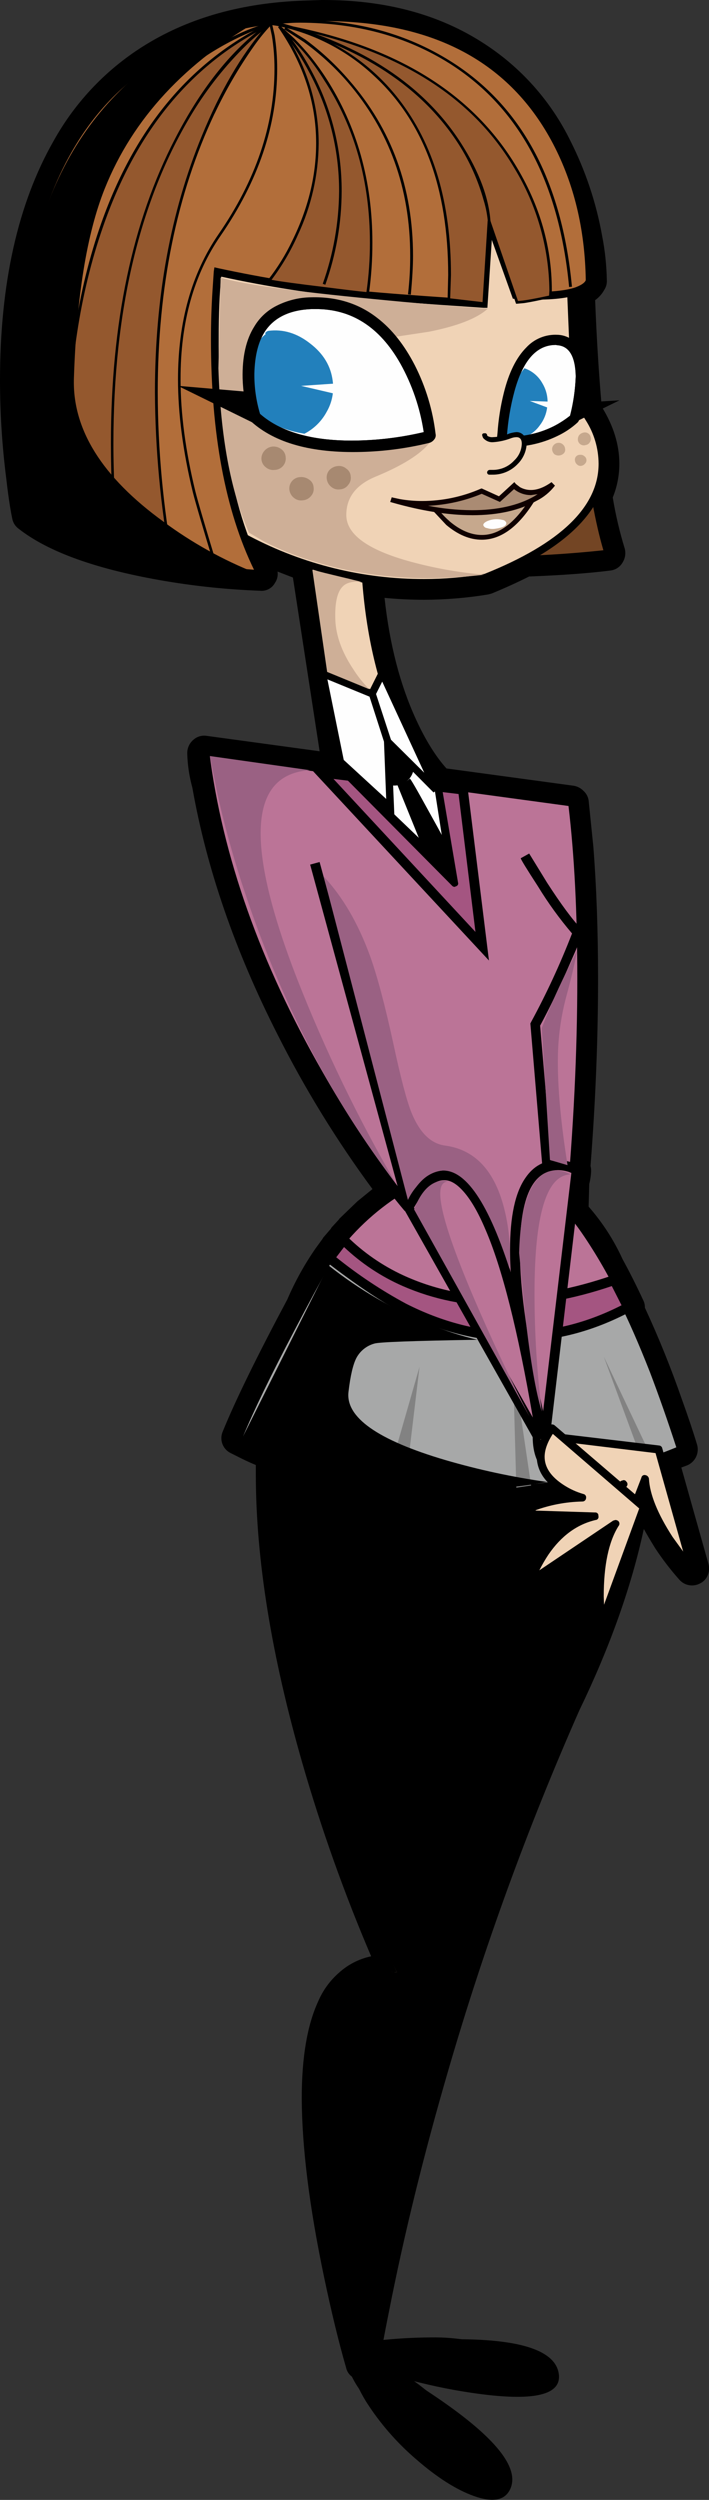 <?xml version="1.0" encoding="iso-8859-1"?>
<!-- Generator: Adobe Illustrator 20.1.0, SVG Export Plug-In . SVG Version: 6.00 Build 0)  -->
<svg version="1.0" id="Layer_1" xmlns="http://www.w3.org/2000/svg" xmlns:xlink="http://www.w3.org/1999/xlink" x="0px" y="0px"
	 viewBox="0 0 276.39 973.74" enable-background="new 0 0 276.39 973.74" xml:space="preserve">
<rect x="0" y="0" width="276.39" height="973.74" fill="#333333" stroke="none"/>
<title>femalecharacters_0003</title>
<path fill="#FEFEFE" d="M229.95,109c-0.167-17.813-4.943-35.423-14.33-52.83c-18.787-34.913-51.253-51.347-97.4-49.3
	c-60.767,2.667-96.823,35.767-108.17,99.3c-3.513,19.86-4.37,41.557-2.57,65.09c0.649,9.877,1.918,19.703,3.8,29.42
	c10.613,8.58,28.853,14.953,54.72,19.12c11.749,2.008,23.619,3.237,35.53,3.68c-2.39-4.541-4.439-9.255-6.13-14.1
	c7.923,4.237,16.205,7.764,24.75,10.54l12.13,78.7l2,2.08l-54.52-7.48c-0.16,3.107,0.453,7.193,1.84,12.26
	c5.72,33.02,17.72,66.773,36,101.26c10.721,20.271,23.097,39.624,37,57.86l-6.86,5l-0.61,0.37l-2.94,2.57l-0.37,0.25l-9.56,9.68
	l-2.94,3.68l-0.49,0.49l-2.33,3.43h-0.12c-4.039,6.005-7.523,12.364-10.41,19c-11.76,22-20.093,38.957-25,50.87l3.43,1.84
	c3.107,1.553,6.44,3.023,10,4.41c-1.387,38.247,6.25,83.4,22.91,135.46c8.333,26,16.787,48.187,25.36,66.56
	c-24.747-2.86-34.413,21.657-29,73.55c2.833,26.605,8.041,52.903,15.56,78.58c3.02-20.107,8.573-45.89,16.66-77.35
	c15.572-61.431,36.223-121.461,61.74-179.47c11.76-24.107,20.05-47.357,24.87-69.75l6.89-17.77c0.493,6.62,3.68,14.423,9.56,23.41
	c2.666,4.062,5.609,7.935,8.81,11.59l-12.25-43.4c0.493-0.167,3.107-1.147,7.84-2.94c-5.678-18.837-12.762-37.222-21.19-55
	l0.61-0.37c-2.453-5.333-5.12-10.523-8-15.57c-4.493-9.233-9.19-16.303-14.09-21.21l0.37-12c0.82-3.333,0.943-5.13,0.37-5.39
	c2.94-38,3.717-73.1,2.33-105.3l-2.94-37l-52.19-7.11l-0.12-0.25c-3.92-3.68-8.043-9.77-12.37-18.27
	c-8.573-16.92-13.76-37.393-15.56-61.42c-0.733-0.167-2.57-0.657-5.51-1.47c17.197,3.509,34.9,3.76,52.19,0.74
	c5.24-2.023,10.352-4.361,15.31-7c13.233-0.407,24.097-1.183,32.59-2.33c-2.174-7.459-3.894-15.043-5.15-22.71
	c2.834-5.827,3.569-12.454,2.08-18.76c-1.084-4.811-3.124-9.354-6-13.36c-1.387-15.607-2.327-31.503-2.82-47.69
	C228.467,111.937,230.03,110.54,229.95,109z"/>
<path d="M125.45,0L118,0.25C94.547,1.143,74.283,6.78,57.21,17.16C42.065,26.351,29.57,39.322,20.95,54.8
	C6.983,79.233,0,110.37,0,148.21c0.008,12.789,0.826,25.565,2.45,38.25c0.733,6.453,1.51,11.643,2.33,15.57
	c0.281,1.511,1.111,2.865,2.33,3.8c11.68,9.233,30.953,16.097,57.82,20.59c12.035,2.007,24.187,3.236,36.38,3.68
	c2.401,0.276,4.728-0.935,5.88-3.06c0.883-1.289,1.241-2.866,1-4.41l6,2.33l10.41,67.67l-44-6c-1.85-0.303-3.739,0.236-5.15,1.47
	c-1.467,1.218-2.355,2.996-2.45,4.9v0.74c0.144,4.437,0.816,8.841,2,13.12c5.553,31.467,16.62,63.503,33.2,96.11
	c10.62,21.067,22.997,41.202,37,60.19l-5.88,4.78l-7,6.74l-0.24,0.37l-2.82,3.06l-0.37,0.61l-2.83,3.28l-0.37,0.61L123,486.3
	c-4.317,6.238-8.002,12.891-11,19.86c-11.86,22.227-20.24,39.35-25.14,51.37c-1.383,3.09-0.154,6.723,2.82,8.34l2.7,1.35
	c2.367,1.227,4.817,2.37,7.35,3.43v4.17c0.08,32.853,6.123,70.16,18.13,111.92c7.385,25.614,16.342,50.748,26.82,75.26
	c-4.657,0.979-8.971,3.177-12.5,6.37c-3.547,3.091-6.345,6.948-8.18,11.28c-4.247,9.233-6.37,21.777-6.37,37.63
	c0.08,19.207,2.98,42.417,8.7,69.63c2.86,13.647,5.72,25.413,8.58,35.3c0.302,1.437,1.134,2.708,2.33,3.56
	c1.18,0.801,2.574,1.229,4,1.23h0.37c1.553-0.047,3.035-0.659,4.17-1.72c1.135-1.009,1.849-2.409,2-3.92
	c0.733-4.907,2-11.813,3.8-20.72c5.88-30,13.597-61.383,23.15-94.15c13.905-47.827,30.973-94.677,51.09-140.24
	c11.927-24.667,20.297-48.163,25.11-70.49l0.12-0.12c0.82,1.553,2.29,4.047,4.41,7.48c2.848,4.305,5.999,8.402,9.43,12.26
	c0.994,1.105,2.334,1.839,3.8,2.08c1.473,0.244,2.984-0.017,4.29-0.74c1.332-0.675,2.376-1.807,2.94-3.19
	c0.569-1.402,0.657-2.953,0.25-4.41l-10.57-37.5l2.33-0.86c3.133-1.345,4.765-4.82,3.8-8.09c-1.473-4.907-3.433-10.75-5.88-17.53
	c-4.219-12.168-9.045-24.116-14.46-35.8c0.039-0.977-0.171-1.947-0.61-2.82c-2.613-5.64-5.31-10.993-8.09-16.06
	c-3.386-7.43-7.844-14.323-13.23-20.46l0.24-8.83c0.422-1.636,0.67-3.312,0.74-5c0.015-0.675-0.066-1.348-0.24-2
	c1.96-25.173,2.94-49.487,2.94-72.94c0-18.633-0.613-35.797-1.84-51.49c-1.227-11.933-1.84-17.933-1.84-18
	c-0.224-1.42-0.931-2.719-2-3.68c-1.019-1.057-2.351-1.759-3.8-2l-49.62-6.74c-4.247-4.74-8.207-11.113-11.88-19.12
	c-6.207-13.487-10.29-29.26-12.25-47.32c5.147,0.493,10.293,0.74,15.44,0.74c8.376-0.022,16.736-0.718,25-2.08l1.35-0.37
	c4.98-2.04,9.84-4.247,14.58-6.62c12.82-0.493,23.397-1.27,31.73-2.33c1.947-0.232,3.673-1.365,4.66-3.06
	c1.051-1.637,1.363-3.641,0.86-5.52c-1.996-6.508-3.553-13.143-4.66-19.86c1.698-4.166,2.571-8.622,2.57-13.12
	c0-7.44-2.287-14.837-6.86-22.19c-1.147-12.913-2.003-26.767-2.57-41.56c1.471-1.047,2.685-2.415,3.55-4
	c0.741-1.123,1.093-2.458,1-3.8V109c-0.114-5.763-0.73-11.504-1.84-17.16c-2.302-12.869-6.469-25.334-12.37-37
	c-7.518-15.336-19.041-28.355-33.35-37.68C171.46,5.64,150.277-0.08,125.45,0 M64.07,28.44c14.78-8.907,32.91-13.907,54.39-15
	l7-0.12c22.62,0.08,41.403,5.023,56.35,14.83c11.76,7.767,21.357,18.677,28.79,32.73c5.337,10.491,9.046,21.733,11,33.34
	c0.573,3.107,1.063,6.743,1.47,10.91l0.12,1.59l-0.25,0.12c-1.288,0.473-2.401,1.328-3.19,2.45c-0.793,1.148-1.18,2.527-1.1,3.92
	c0.493,16.26,1.433,32.277,2.82,48.05c0.101,1.137,0.479,2.232,1.1,3.19c3.76,5.333,5.64,10.727,5.64,16.18
	c-0.003,3.275-0.759,6.505-2.21,9.44c-0.552,1.228-0.722,2.594-0.49,3.92c0.82,5.393,1.883,10.663,3.19,15.81h-1
	c-8,0.733-15.8,1.223-23.4,1.47c-1.025,0.012-2.032,0.266-2.94,0.74c-4.553,2.403-9.226,4.573-14,6.5
	c-7.287,1.221-14.662,1.836-22.05,1.84c-9.089-0.028-18.154-0.932-27.07-2.7c-1.645-0.34-3.357-0.032-4.78,0.86
	c-1.478,0.883-2.538,2.325-2.94,4c-0.413,1.667-0.147,3.43,0.74,4.9c0.813,1.482,2.179,2.582,3.8,3.06l1.23,0.37
	c2.04,21.247,6.817,39.88,14.33,55.9c4.493,9.56,9.27,16.997,14.33,22.31c1.022,1.661,2.729,2.782,4.66,3.06l47.17,6.37l1.23,12.26
	c1.147,15.2,1.72,31.993,1.72,50.38c0,23.453-0.98,47.89-2.94,73.31c-0.04,0.745,0.045,1.492,0.25,2.21l-0.45,2.36l-0.49,13.2
	c-0.055,1.812,0.606,3.572,1.84,4.9c4.413,4.413,8.7,10.87,12.86,19.37l0.24,0.37l6.49,12.63c-0.036,1.053,0.173,2.101,0.61,3.06
	c5.625,11.664,10.534,23.659,14.7,35.92l4.29,12.26l-1.84,0.74c-1.598,0.539-2.92,1.685-3.68,3.19
	c-0.728,1.484-0.902,3.179-0.49,4.78c-2.674,0.03-5.036,1.752-5.88,4.29L238,592.46c-4.667,21.74-12.793,44.46-24.38,68.16
	c-19.114,43.444-35.522,88.03-49.13,133.5c-9.72,32.36-17.807,64.027-24.26,95l-1-5c-5.633-26.233-8.41-48.503-8.33-66.81
	c-0.167-13.893,1.5-24.56,5-32c1.96-3.76,4.003-6.427,6.13-8c2.673-1.693,5.776-2.585,8.94-2.57l2.82,0.12
	c2.423,0.329,4.829-0.71,6.25-2.7c1.454-1.954,1.689-4.557,0.61-6.74c-1.96-4.167-4.45-9.927-7.47-17.28
	c-9.9-24.223-18.31-49.03-25.18-74.28c-10-37.187-15-70.203-15-99.05l0.12-8.34c0.313-2.878-1.423-5.585-4.17-6.5l-7.35-3.06
	c5.147-11.933,12.58-26.847,22.3-44.74l0.25-0.49c2.671-6.236,5.954-12.192,9.8-17.78l0.12-0.25l7.84-9.68l0.12-0.25l6.13-5.88
	l0.37-0.25l2.82-2.33l0.49-0.49l6.49-4.54c1.549-1.058,2.608-2.694,2.94-4.54c0.258-1.828-0.228-3.684-1.35-5.15
	c-13.755-17.911-25.927-36.982-36.38-57c-18-33.913-29.8-67.013-35.4-99.3L87.35,301l46.06,6.25c2.835,0.547,5.675-0.927,6.86-3.56
	c0.633-1.231,0.848-2.636,0.61-4c-0.24-1.38-0.88-2.66-1.84-3.68l-0.61-0.49l-11.76-76.62c-0.264-2.529-2.069-4.629-4.53-5.27
	c-8.152-2.708-16.06-6.1-23.64-10.14c-3.232-1.721-7.247-0.497-8.968,2.735c-0.262,0.491-0.46,1.014-0.592,1.555
	c-0.325,1.301-0.238,2.671,0.25,3.92l1.72,4.41c-12.534-0.906-24.982-2.751-37.24-5.52c-16.587-3.587-28.677-8.117-36.27-13.59
	l-1.84-12.14c-1.505-12.159-2.283-24.398-2.33-36.65c0-35.553,6.41-64.483,19.23-86.79C40.82,47.2,51.357,36.207,64.07,28.44z"/>
<path fill="#F0D3B6" d="M226,354.15l-3.19-41.43L79.75,293.23c-0.327,13.4,12.17,45.887,37.49,97.46
	c12.74,25.827,25.48,50.303,38.22,73.43c-45.9,29.253-59.783,88.707-41.65,178.36c9.067,44.867,22.707,86.79,40.92,125.77
	c-24.747-2.86-34.413,21.657-29,73.55c2.833,26.605,8.041,52.903,15.56,78.58c3.02-20.107,8.573-45.89,16.66-77.35
	c15.572-61.431,36.223-121.461,61.74-179.47c27.113-55.653,35.647-104.32,25.6-146c-2.777-12.292-7.623-24.022-14.33-34.69
	l-8.82-11.16C226.047,429.377,227.333,390.19,226,354.15z"/>
<path d="M79.88,291.76c-0.383-0.151-0.82-0.052-1.1,0.25c-0.395,0.222-0.631,0.648-0.61,1.1v0.61
	c0.08,13.567,11.717,44.213,34.91,91.94c11.68,23.947,25.157,49.947,40.43,78c-32.587,21.333-48.8,58.397-48.64,111.19
	c0,34.98,7.023,75.27,21.07,120.87c7.322,24.136,16.119,47.801,26.34,70.86h-1.23c-10.207,0-17.68,5.107-22.42,15.32
	c-3.92,8.42-5.88,20.23-5.88,35.43c0,18.713,2.86,41.557,8.58,68.53c2.78,13.567,5.597,25.253,8.45,35.06
	c0.154,0.666,0.794,1.101,1.47,1h0.12c0.711,0.028,1.312-0.52,1.35-1.23c3.02-20.107,8.533-45.85,16.54-77.23
	c15.617-61.355,36.267-121.319,61.74-179.28c19.767-40.533,29.65-77.8,29.65-111.8c0-21.82-4-41.31-12-58.47
	c-4.667-9.807-9.69-17.407-15.07-22.8c2.947-31.633,4.42-61.587,4.42-89.86c0-18.553-0.613-35.593-1.84-51.12
	c-1.227-11.687-1.84-17.57-1.84-17.65c-0.125-0.62-0.61-1.105-1.23-1.23L79.88,291.76 M93.47,335
	c-7.76-19.04-11.843-32.403-12.25-40.09l140.27,19.12c2.287,16,3.43,38.393,3.43,67.18c0,29.5-1.47,59.573-4.41,90.22v0.37l0.49,1
	c0.407,0.167,1.74,1.72,4,4.66c6.043,7.726,10.854,16.342,14.26,25.54c5.633,14.873,8.45,31.34,8.45,49.4
	c0,33.507-9.8,70.363-29.4,110.57c-22.668,51.542-41.503,104.686-56.35,159c-9.227,33.333-16.25,63.817-21.07,91.45
	c-3.513-13.333-6.577-27.023-9.19-41.07c-3.92-21.413-5.88-39.747-5.88-55c0-14.793,1.837-26.193,5.51-34.2
	c4.247-8.987,10.82-13.48,19.72-13.48l3.43,0.25c0.553,0.009,1.085-0.212,1.47-0.61c0.318-0.472,0.364-1.076,0.12-1.59
	c-2.04-4.247-4.573-10.09-7.6-17.53c-6.047-14.713-11.56-29.79-16.54-45.23c-16.087-49.113-24.13-92.467-24.13-130.06
	c0-52.307,16.17-88.797,48.51-109.47c0.331-0.171,0.558-0.492,0.61-0.86c0.086-0.37,0.044-0.758-0.12-1.1
	c-12.667-22.88-25.283-47.153-37.85-72.82C108.497,369.503,100.003,350.953,93.47,335z"/>
<path fill="#BEA089" d="M237.91,576.16l-26.58,5.15l-45.82,228.38c8.573-37.593,18.007-75.513,28.3-113.76
	C214.47,619.43,229.17,579.507,237.91,576.16z"/>
<path fill="#BEA089" d="M106.83,568.19l0.86,16.3c1.06,14,2.897,28.63,5.51,43.89c7.86,48.195,21.816,95.195,41.53,139.87
	c-2.395-0.293-4.826-0.04-7.11,0.74c-5.473,1.633-10.047,5.23-13.72,10.79c-11.513,17.813-11.513,51.933,0,102.36l8.1,31.38
	c-2.768-19.817-4.079-39.811-3.92-59.82c0.167-42.413,7.067-69.873,20.7-82.38c-7.745-25.048-13.923-50.554-18.5-76.37
	c-9.333-53.12-6.557-84.993,8.33-95.62l13-5.88c12.333-4.573,27.77-8.62,46.31-12.14c-11.36,1.1-22.788,1.304-34.18,0.61
	C147.247,580.773,124.943,576.197,106.83,568.19z"/>
<path d="M156.93,926.27c8.772,2.477,17.694,4.391,26.71,5.73c24.667,3.68,36.02,0.983,34.06-8.09
	c-1.96-8.747-15.927-12.997-41.9-12.75c-8.167,0.08-17.027,0.61-26.58,1.59l-11.88,1.47l5.15,6.74
	C143.87,922.207,148.683,923.977,156.93,926.27z"/>
<path d="M137.33,914.25c-1.713,5.473,0.083,12.543,5.39,21.21c5.353,8.395,11.917,15.954,19.48,22.43
	c8.167,7.113,15.68,11.893,22.54,14.34c7.433,2.667,12.17,1.727,14.21-2.82c3.593-8.093-5.593-19.697-27.56-34.81
	c-6.86-4.74-14.62-9.563-23.28-14.47L137.33,914.25z"/>
<path fill="#F0D3B6" d="M168.2,923.57c16.58,1.713,24.247,0.047,23-5c-1.147-4.907-10.457-7.073-27.93-6.5l-26,2.21l3.43,3.68
	C143.52,920.067,152.687,921.937,168.2,923.57z"/>
<path d="M178.62,925.65c3.224,0.121,6.448-0.25,9.56-1.1c3.107-0.9,4.66-2.617,4.66-5.15l-0.12-1.23c-0.82-2.94-3.8-5.063-8.94-6.37
	c-5.249-0.997-10.588-1.45-15.93-1.35c-6.967,0.048-13.926,0.459-20.85,1.23l-9.92,1.1c-0.592,0.009-1.101,0.422-1.23,1
	c-0.176,0.52-0.031,1.095,0.37,1.47l3.43,3.8c1.553,1.06,6.577,2.393,15.07,4c7.874,1.549,15.867,2.409,23.89,2.57 M187.19,921.7
	c-2.806,0.687-5.694,0.976-8.58,0.86c-7.818-0.121-15.609-0.941-23.28-2.45c-3.267-0.573-6.41-1.267-9.43-2.08
	c-2.667-0.667-4.097-1.117-4.29-1.35l-1.23-1.35c9.101-1.194,18.262-1.862,27.44-2c5.097-0.109,10.19,0.364,15.18,1.41
	c4.247,0.98,6.493,2.37,6.74,4.17l0.12,0.49c0.02,0.82-0.87,1.597-2.67,2.33V921.7z"/>
<path fill="#F0D3B6" d="M152.89,942.2c5.227,4.573,10.003,7.68,14.33,9.32c4.74,1.713,7.763,1.1,9.07-1.84
	c2.287-5.147-3.593-12.583-17.64-22.31l-21.81-13.12C134.633,921.61,139.983,930.927,152.89,942.2z"/>
<path d="M171.76,953.85L172,954c2.519,0.168,4.854-1.324,5.76-3.68c0.368-0.893,0.535-1.855,0.49-2.82
	c-0.08-3.513-2.287-7.397-6.62-11.65c-4.351-4.052-9.034-7.731-14-11c-4.087-2.78-8.7-5.6-13.84-8.46
	c-4.167-2.207-6.25-3.35-6.25-3.43c-0.446-0.082-0.904-0.082-1.35,0c-0.427,0.181-0.745,0.551-0.86,1
	c-0.248,1.001-0.372,2.029-0.37,3.06c0,6.867,4.667,14.793,14,23.78c3.573,3.541,7.566,6.631,11.89,9.2
	c4.247,2.533,7.88,3.8,10.9,3.8 M171.75,950.86c-2.287,0.08-5.39-1.063-9.31-3.43c-4.158-2.493-7.984-5.5-11.39-8.95
	c-3.607-3.315-6.74-7.11-9.31-11.28c-2.613-4.087-3.88-7.52-3.8-10.3v-0.37c7.333,4.087,13.333,7.683,18,10.79
	c4.874,3.107,9.433,6.685,13.61,10.68c3.92,4,5.84,7.147,5.76,9.44c0.003,0.552-0.124,1.096-0.37,1.59
	c-0.573,1.221-1.834,1.967-3.18,1.88L171.75,950.86z"/>
<g>
	<path d="M137.33,914.25l3.43,3.68c2.78,2.127,11.927,4.007,27.44,5.64c16.58,1.713,24.247,0.047,23-5
		c-1.147-4.907-10.457-7.073-27.93-6.5C154.589,912.304,145.928,913.031,137.33,914.25z"/>
</g>
<g>
	<path d="M152.89,942.2c5.227,4.573,10.003,7.68,14.33,9.32c4.74,1.713,7.763,1.1,9.07-1.84c2.287-5.147-3.593-12.583-17.64-22.31
		c-6.962-4.867-14.249-9.25-21.81-13.12C134.633,921.61,139.983,930.927,152.89,942.2z"/>
</g>
<g>
	<path d="M226,354.15c-0.667-18.06-1.73-31.87-3.19-41.43L79.75,293.23c-0.327,13.4,12.17,45.887,37.49,97.46
		c12.74,25.827,25.48,50.303,38.22,73.43c-45.9,29.253-59.783,88.707-41.65,178.36c9.067,44.867,22.707,86.79,40.92,125.77
		c-24.747-2.86-34.413,21.657-29,73.55c2.833,26.605,8.041,52.903,15.56,78.58c3.02-20.107,8.573-45.89,16.66-77.35
		c15.572-61.431,36.223-121.461,61.74-179.47c27.113-55.653,35.647-104.32,25.6-146c-2.777-12.292-7.623-24.022-14.33-34.69
		l-8.82-11.16C226.047,429.377,227.333,390.19,226,354.15z"/>
</g>
<path fill="#A7A8A8" d="M106.58,566.23c12.008,4.748,24.436,8.354,37.12,10.77c41.653,8.093,82.203,3.967,121.65-12.38
	c-2.86-9.333-6.413-19.507-10.66-30.52c-8.573-22.147-16.413-37.633-23.52-46.46l-102.78,2.46l-13.84,25.38
	C104.503,534.493,97.32,549.333,93,560L106.58,566.23z"/>
<path d="M127.53,488.63l-14.21,26.11c-10.047,19.127-17.273,34.04-21.68,44.74l-0.49,1.1l7.85,3.93
	c6.136,2.83,12.438,5.288,18.87,7.36c48.445,15.897,101.001,13.766,148-6l1.23-0.49l-0.37-1.23c-2.86-9.333-6.413-19.55-10.66-30.65
	c-8.573-22.147-16.497-37.717-23.77-46.71l-0.49-0.61l-104.25,2.45 M114.56,518.63c5.473-10.46,10.373-19.53,14.7-27.21l101.19-2.33
	c6.667,8.333,14.303,23.453,22.91,45.36c3.513,9.233,6.943,19,10.29,29.3c-25.227,10.362-52.237,15.692-79.51,15.69
	c-22.212,0.025-44.29-3.451-65.42-10.3c-8.235-2.566-16.229-5.848-23.89-9.81c4.16-10.027,10.73-23.58,19.71-40.66L114.56,518.63z"
	/>
<path fill="#BB7497" d="M226,354.15l-3.19-41.43L79.75,293.23c-0.327,13.4,12.17,45.887,37.49,97.46
	c12.74,25.827,25.48,50.303,38.22,73.43c-10.674,6.766-19.879,15.608-27.07,26c16.173,12.507,30.467,20.923,42.88,25.25
	c24.827,8.58,49.327,6.537,73.5-6.13c-4.416-9.841-9.662-19.289-15.68-28.24l-7-9.32C226.03,429.367,227.333,390.19,226,354.15z"/>
<path d="M78.28,291.63v2.08c0.08,13.567,11.717,44.253,34.91,92.06c12.667,25.827,26.143,51.773,40.43,77.84
	c-10.348,6.764-19.292,15.464-26.34,25.62l-0.74,1.1l1,0.86c11.027,8.58,20.257,14.79,27.69,18.63
	c15.333,8.093,30.687,12.14,46.06,12.14c14.867,0,29.567-3.8,44.1-11.4l1.23-0.61l-0.62-1.21c-6.94-15.12-14.413-27.623-22.42-37.51
	c2.86-30.813,4.29-60.813,4.29-90c0-18.713-0.613-35.753-1.84-51.12c-0.82-11.333-1.433-17.217-1.84-17.65l-0.12-1L78.28,291.63
	 M81.1,294.82l140.52,19.12c2.287,19.207,3.43,41.64,3.43,67.3c0,28.44-1.47,58.557-4.41,90.35l-0.12,0.61l0.48,0.5l1.84,2.21
	c1.633,2.04,3.3,4.327,5,6.86c5.724,8.538,10.763,17.516,15.07,26.85c-13.8,7.027-27.683,10.54-41.65,10.54
	c-14.54,0-29.077-3.72-43.61-11.16c-9.651-5.234-18.796-11.35-27.32-18.27c6.991-9.697,15.764-17.974,25.85-24.39l1.23-0.74
	l-0.74-1.23c-12.58-22.88-25.197-47.11-37.85-72.69C94.327,340.893,81.753,308.94,81.1,294.82z"/>
<path fill="#A45581" d="M180.45,307.57l-55.37-6.74l62.85,67.67L180.45,307.57z"/>
<path d="M182.17,305.85l-62-7.48l70.44,75.76l-8.45-68.28 M130,303.4l48.76,5.88l6.59,53.72L130,303.4z"/>
<path fill="#BB7497" d="M122.75,336.26l-43-43c5.147,40.667,19.93,82.427,44.35,125.28c12.253,21.413,23.973,38.747,35.16,52
	L122.75,336.26z"/>
<path d="M124.59,335.77l-3.68,1L155,462c-10.724-14.176-20.505-29.041-29.28-44.5c-24.273-42.393-38.983-83.893-44.13-124.5
	l-3.8,0.49c5.227,41.027,20.09,83.027,44.59,126c12.333,21.493,24.133,38.9,35.4,52.22l3.32-1.71L124.59,335.77z"/>
<path fill="#F0D3B6" d="M121.9,218.94l-2-0.49l12.37,80.17L177.15,344l-6.62-38.61c-3.92-3.68-8.043-9.77-12.37-18.27
	c-8.573-16.92-13.76-37.393-15.56-61.42C135.54,223.968,128.621,221.708,121.9,218.94z"/>
<path d="M122.39,217.59l-0.25-0.12l-1.84-0.37c-0.483-0.167-1.019-0.02-1.35,0.37c-0.405,0.266-0.561,0.785-0.37,1.23l12.25,80.17
	l0.37,0.74l45,45.36c0.252,0.294,0.614,0.471,1,0.49l0.61-0.25c0.598-0.178,0.939-0.807,0.761-1.405
	c-0.007-0.022-0.014-0.044-0.021-0.065L172,305.12l-0.49-0.86c-1.302-1.285-2.489-2.68-3.55-4.17
	c-5.563-7.449-10.02-15.664-13.23-24.39c-5.72-14.547-9.313-31.213-10.78-50c0.053-0.672-0.431-1.267-1.1-1.35
	c-6.973-1.751-13.811-4.004-20.46-6.74 M121.65,220.31c6.385,2.625,12.931,4.836,19.6,6.62c1.8,22.473,6.62,41.923,14.46,58.35
	c4.413,9.233,8.907,16.14,13.48,20.72l5.76,33.83l-41.41-41.92L121.65,220.31z"/>
<path fill="#734524" d="M177.51,218.21c23.033,0.493,42.92-0.363,59.66-2.57c-4.493-14.3-7.827-36.487-10-66.56l-2-40.94
	C128.31,74.713,71.997,79.367,56.23,122.1c-4.9,13.333-5.43,29.667-1.59,49c1.564,8.542,3.945,16.913,7.11,25
	C92.943,209.853,131.53,217.223,177.51,218.21z"/>
<path d="M121.77,85c-26.133,0-45.163,6.7-57.09,20.1c-9.333,10.46-14,24.64-14,42.54c0.127,11.526,1.774,22.985,4.9,34.08
	c1.257,5.127,2.854,10.165,4.78,15.08l0.24,0.61l0.49,0.25c33.94,14.76,76.137,22.14,126.59,22.14c19.52,0,36.06-0.9,49.62-2.7
	l1.84-0.25l-0.61-1.72c-4.327-13.813-7.633-35.88-9.92-66.2c-0.667-9.4-1.197-19.003-1.59-28.81L226.64,107l-1-0.37
	C183.673,92.21,149.05,85,121.77,85 M121.77,87.94c26.707,0,60.683,7.11,101.93,21.33c1.333,48.547,5.173,83.567,11.52,105.06
	c-15.786,1.691-31.654,2.509-47.53,2.45c-50.067,0-91.637-7.233-124.71-21.7c-2.119-5.424-3.84-10.996-5.15-16.67
	c-2.658-10.045-4.059-20.38-4.17-30.77c0.327-39.667,23.03-59.58,68.11-59.74V87.94z"/>
<path fill="#F0D3B6" d="M222.35,111.8c0.782-16.104-2.816-32.118-10.41-46.34c-15.44-29.907-44.517-42.37-87.23-37.39
	C79.463,33.303,51.493,53.573,40.8,88.88c-4.033,13.959-5.076,28.611-3.06,43c1.713,13.4,5.267,24.677,10.66,33.83
	c12.573,21.527,32.13,37.957,58.67,49.29c26.953,11.44,54.353,14.75,82.2,9.93c31.2-12.34,46.39-27.54,45.57-45.6
	c-0.442-5.981-2.381-11.755-5.64-16.79l-5-6.62L222.35,111.8z"/>
<path d="M141.5,25.62c-4.82,0-10.487,0.333-17,1c-31.467,3.587-54.917,14.9-70.35,33.94c-12.667,15.527-18.957,34.487-18.87,56.88
	c-0.01,9.294,1.142,18.552,3.43,27.56c1.795,7.512,4.639,14.733,8.45,21.45c10.86,18.553,27.193,33.51,49,44.87
	c28.658,15.016,61.421,20.308,93.35,15.08l0.25-0.12c16.827-6.62,29.16-14.26,37-22.92c6.373-7.027,9.56-14.587,9.56-22.68
	c-0.155-5.894-1.755-11.659-4.66-16.79c-1.644-3.056-3.659-5.898-6-8.46l-1.84-45.6c-0.028-6.169-0.603-12.323-1.72-18.39
	c-1.762-9.895-5.069-19.452-9.8-28.32c-5.776-10.753-14.316-19.769-24.74-26.12c-12.58-7.6-27.933-11.4-46.06-11.4 M124.84,29.52
	c5.525-0.711,11.089-1.079,16.66-1.1c32.34,0.08,55.087,12.08,68.24,36c4.662,8.571,7.891,17.847,9.56,27.46
	c1.116,5.902,1.692,11.893,1.72,17.9v1.84l1.35,0.12H221l1.84,44.25c-0.022,0.37,0.113,0.733,0.37,1l1.59,1.72
	c1.32,1.566,2.507,3.238,3.55,5c3.239,5.051,4.973,10.92,5,16.92c0,16.753-14.823,31.057-44.47,42.91
	c-7.769,1.335-15.637,2.004-23.52,2c-23.686,0.062-47.028-5.66-68-16.67c-21.333-11.193-37.26-25.823-47.78-43.89
	c-3.655-6.493-6.379-13.468-8.09-20.72c-2.21-8.779-3.322-17.798-3.31-26.85c0.08-21.9,6.123-40.233,18.13-55
	c14.813-18.313,37.657-29.27,68.53-32.87V29.52z"/>
<path fill="#B26E3A" d="M229.95,109c-0.407-20.667-5.073-39.097-14-55.29C197.677,20.437,165.1,4.823,118.22,6.87
	c-60.767,2.667-96.823,35.767-108.17,99.3c-3.513,19.86-4.37,41.557-2.57,65.09c0.649,9.877,1.918,19.703,3.8,29.42
	c10.613,8.58,28.853,14.953,54.72,19.12c11.749,2.008,23.619,3.237,35.53,3.68C91.423,203.947,85.58,178.487,84,147.1
	c-0.493-9.807-0.533-19.613-0.12-29.42l0.86-11.77c18.362,3.97,36.931,6.918,55.62,8.83c10.047,1.06,26.137,2.247,48.27,3.56
	l2-32.36L201,114.86c12.167,0.733,20.66-0.043,25.48-2.33C228.873,111.47,230.03,110.293,229.95,109z"/>
<path d="M126.06,5.15l-8,0.12c-42.853,1.88-73.713,19.247-92.58,52.1C11.76,81.07,4.933,111.35,5,148.21
	c0.005,12.583,0.824,25.153,2.45,37.63c0.733,6.293,1.51,11.36,2.33,15.2l0.12,0.49l0.37,0.37c10.96,8.733,29.467,15.23,55.52,19.49
	c11.841,1.928,23.785,3.157,35.77,3.68l2.57,0.12l-1.23-2.33c-6.667-12.833-11.487-28.403-14.46-46.71
	c-2.255-14.556-3.322-29.271-3.19-44c0-10,0.333-18.13,1-24.39c18.069,3.917,36.349,6.781,54.75,8.58
	c8.333,0.82,24.177,2.007,47.53,3.56H190l1.72-26.48l8.21,22.92l1.1,0.12l8.21,0.25c8.74,0,14.987-1.063,18.74-3.19
	c1.493-0.737,2.671-1.986,3.32-3.52l0.12-0.12V109c-0.019-6.286-0.551-12.56-1.59-18.76c-1.913-12.355-5.803-24.321-11.52-35.44
	c-7.157-14.066-17.995-25.927-31.36-34.32C170.53,10.16,150.233,5.05,126.06,5.15 M118.34,8.34l7.72-0.12
	c42.96,0,72.81,15.937,89.55,47.81c8.167,15.607,12.413,33.273,12.74,53v0.12l-0.12,0.25c-0.493,0.9-1.827,1.757-4,2.57
	c-3.513,1.147-8.497,1.72-14.95,1.72l-7.11-0.25l-10-27.95l-2.94,0.37l-2,30.89c-21.233-1.333-37.077-2.52-47.53-3.56
	c-18.317-1.914-36.517-4.819-54.52-8.7l-1.59-0.37l-0.25,1.59c0,0.08-0.163,2.533-0.49,7.36c-0.407,6.213-0.61,12.587-0.61,19.12
	c0,36.86,5.593,66.77,16.78,89.73c-12.413-0.9-23.317-2.087-32.71-3.56c-25.333-4.087-43.18-10.257-53.54-18.51
	c-0.9-4.247-1.757-9.913-2.57-17c-1.313-11.477-1.981-23.018-2-34.57C8.287,111.62,14.903,81.86,28.05,59
	C46.35,27.107,76.447,10.22,118.34,8.34z"/>
<path fill="#BB7497" d="M209.24,397.92c-0.187,0.407-0.39,0.817-0.61,1.23l2.94,32.49l-2.33-33.71 M211.57,344.85l-7-11.52
	l4.66,64.6c3.44-6.38,7.073-13.94,10.9-22.68l5-12c-3.567-3.86-8.087-9.997-13.56-18.41V344.85z"/>
<path d="M213.29,343.86l-7-11.4l-3.29,1.83c0,0.407,2.247,4.073,6.74,11c3.933,6.438,8.367,12.557,13.26,18.3
	c-4.583,11.856-9.928,23.403-16,34.57l-0.25,0.49l5.51,65.58l3.8-0.37l-5.51-64.36c3.633-6.693,7.45-14.617,11.45-23.77
	c3.333-7.52,5-11.483,5-11.89l0.37-1.1l-0.74-0.86C223.123,358.2,218.677,352.193,213.29,343.86z"/>
<path fill="#828282" d="M150.56,577.63l7.47,0.86l5.51-46.09L150.56,577.63z"/>
<path fill="#828282" d="M201.28,579.47l5.76-0.86l-7.11-48.05L201.28,579.47z"/>
<path fill="#828282" d="M251.39,571.87l3.31-2.7l-19.36-40.82L251.39,571.87z"/>
<path fill="#A45581" d="M133.9,482.87c-1.8,2.127-3.637,4.537-5.51,7.23c16.173,12.507,30.467,20.923,42.88,25.25
	c24.827,8.58,49.327,6.537,73.5-6.13l-5.27-10.67c-25.667,8.913-48.833,10.55-69.5,4.91C156.382,499.85,143.94,492.754,133.9,482.87
	z"/>
<path d="M135.25,481.52l-1.47-1.47l-1.35,1.59c-1.96,2.367-3.797,4.82-5.51,7.36l-1.1,1.47l1.47,1.1
	c11.187,8.58,20.417,14.833,27.69,18.76c15.433,8.093,30.87,12.14,46.31,12.14c15.027,0,29.81-3.84,44.35-11.52l1.59-0.86l-6-12.38
	l-0.86-1.47l-1.47,0.49c-15.6,5.393-30.18,8.09-43.74,8.09c-13.11,0.154-26.09-2.609-38-8.09c-8.134-3.761-15.554-8.904-21.93-15.2
	 M131.06,489.74l3.06-4c6.702,6.351,14.453,11.493,22.91,15.2c12.013,5.233,24.997,7.864,38.1,7.72c13.72,0,28.177-2.573,43.37-7.72
	l3.8,7.48c-13.473,6.867-27.14,10.3-41,10.3c-14.293,0-28.627-3.637-43-10.91c-9.608-5.179-18.72-11.231-27.22-18.08L131.06,489.74z
	"/>
<path fill="#BB7497" d="M218.31,453.94c-4.689-0.43-9.225,1.792-11.76,5.76c-9.553,13.487-7.633,47.077,5.76,100.77l12.5-104.81
	C222.787,454.639,220.573,454.053,218.31,453.94z"/>
<path d="M226.76,454.55l-1.1-0.61c-2.567-1.35-5.43-2.037-8.33-2c-5.227,0-9.393,2.287-12.5,6.86c-4,5.72-6,15.077-6,28.07
	c0,17.9,3.88,42.54,11.64,73.92l3.8-0.25l12.5-106 M217.34,455.77c1.54,0,3.07,0.25,4.53,0.74l0.86,0.37l-11,92.8
	c-6.047-26.073-9.07-46.993-9.07-62.76c0.14-20.613,5.03-30.993,14.67-31.14L217.34,455.77z"/>
<path fill="#BB7497" d="M176,458.35c-4.167-1.473-8.21,0.08-12.13,4.66c-1.895,2.263-3.464,4.781-4.66,7.48l51.94,91.94
	C200.977,497.87,189.26,463.177,176,458.35z"/>
<path d="M173.1,455.9c-4.247,0.167-8.087,2.5-11.52,7c-1.601,2.12-2.944,4.423-4,6.86l-0.37,0.86l0.49,0.74l51.94,91.94l3.55-1.23
	c-6.207-38.9-13.027-67.137-20.46-84.71c-5.96-14.14-12.493-21.29-19.6-21.45 M161.37,470.38c1.147-1.96,2.21-3.677,3.19-5.15
	c3.02-3.76,5.88-5.6,8.58-5.52c2.207-0.08,4.54,1.187,7,3.8c3.107,3.267,6.13,8.373,9.07,15.32c6.533,15.04,12.7,39.477,18.5,73.31
	L161.37,470.38z"/>
<path fill="#F0D3B6" d="M209.24,558.87c-0.247,10.133,3.92,15.8,12.5,17c4.371,0.57,8.814,0.149,13-1.23
	c-4.799,3.477-9.052,7.649-12.62,12.38c-1.757,2.282-3.393,4.655-4.9,7.11l25.85-16.06c-5.227,5.64-7.76,13.037-7.6,22.19
	c0.095,4.075,0.768,8.115,2,12l14-36.29c0.493,6.62,3.68,14.423,9.56,23.41c2.639,4.07,5.556,7.952,8.73,11.62l-13.11-46.46
	L209.24,558.87z"/>
<path d="M209.37,557.4c-0.393,0.023-0.773,0.15-1.1,0.37c-0.335,0.263-0.518,0.675-0.49,1.1l-0.12,0.74
	c0,6.62,1.96,11.483,5.88,14.59c3.02,2.287,6.94,3.43,11.76,3.43c1.189,0.033,2.378-0.051,3.55-0.25
	c-5.15,4.638-9.537,10.057-13,16.06c-0.448,0.511-0.398,1.288,0.113,1.736c0.043,0.038,0.089,0.073,0.137,0.104
	c0.5,0.487,1.281,0.538,1.84,0.12l19.6-12.14c-2.432,4.956-3.646,10.421-3.54,15.94c-0.055,4.614,0.62,9.207,2,13.61
	c0.236,0.605,0.82,1.003,1.47,1c0.663,0.049,1.272-0.366,1.47-1l12-31.14c1.553,6.373,4.983,13.32,10.29,20.84
	c2.263,3.32,4.759,6.475,7.47,9.44c0.45,0.559,1.258,0.669,1.84,0.25c0.677-0.273,1.007-1.041,0.74-1.72l-13.11-46.34
	c-0.112-0.604-0.618-1.056-1.23-1.1l-47.53-5.64 M243.1,576.52l-0.86,0.25l-19.85,12.38c4.493-5.967,8.903-10.34,13.23-13.12
	c0.677-0.374,0.923-1.225,0.549-1.902c-0.018-0.033-0.038-0.066-0.059-0.098c-0.247-0.82-0.86-1.067-1.84-0.74
	c-2.891,0.917-5.908,1.372-8.94,1.35c-4.247-0.167-7.473-1.023-9.68-2.57c-3.02-2.287-4.653-6.127-4.9-11.52l44.8,5.45l10.78,38.37
	l-4.17-5.76c-5.8-8.987-8.863-16.547-9.19-22.68c-0.118-0.691-0.659-1.232-1.35-1.35c-0.655-0.201-1.348,0.167-1.549,0.821
	c-0.018,0.058-0.032,0.118-0.041,0.179l-12.24,31.72c-0.586-2.656-0.874-5.37-0.86-8.09c0-8.253,2.41-14.953,7.23-20.1
	c0.552-0.484,0.607-1.325,0.123-1.877c-0.038-0.044-0.079-0.085-0.123-0.123c-0.23-0.383-0.654-0.607-1.1-0.58L243.1,576.52z"/>
<path fill="#F0D3B6" d="M215.25,556.3c-6.127,8.253-6.003,15.253,0.37,21c3.267,2.889,7.164,4.974,11.38,6.09
	c-6.049,0.144-12.039,1.22-17.76,3.19l-8.24,3.06l30.75,1c-7.68,1.8-14.09,6.54-19.23,14.22c-2.366,3.338-4.227,7.008-5.52,10.89
	l32.83-22.19c-3.487,5.627-5.43,13.8-5.83,24.52c-0.26,4.742-0.137,9.498,0.37,14.22L251,587.07L215.25,556.3z"/>
<path d="M216.23,555.2c-0.302-0.266-0.699-0.399-1.1-0.37c-0.422-0.003-0.81,0.233-1,0.61c-3.267,4.167-4.9,8.167-4.9,12
	c0.16,6.127,3.917,11.127,11.27,15c-4.768,0.738-9.456,1.926-14,3.55c-4,1.553-6.043,2.33-6.13,2.33
	c-0.619,0.336-0.962,1.023-0.86,1.72c0.069,0.744,0.725,1.294,1.47,1.23l23.21,0.73c-5.8,3.027-10.62,7.807-14.46,14.34
	c-1.748,2.803-3.148,5.809-4.17,8.95c-0.198,0.645,0.05,1.344,0.61,1.72c0.499,0.412,1.221,0.412,1.72,0l28.18-19
	c-2.453,6.213-3.68,14.18-3.68,23.9c-0.025,3.563,0.138,7.124,0.49,10.67c0.038,0.71,0.639,1.258,1.35,1.23h0.12
	c0.663,0.049,1.272-0.366,1.47-1l16.54-45.23c0.261-0.593,0.112-1.287-0.37-1.72L216.23,555.2 M212.31,567.46
	c0-2.667,1.063-5.65,3.19-8.95l33.69,29.05l-13.72,37.51l-0.12-3.19c0-12.18,1.92-21.333,5.76-27.46
	c0.52-0.572,0.478-1.458-0.095-1.978c-0.008-0.008-0.017-0.015-0.025-0.022c-0.315-0.242-0.702-0.372-1.1-0.37l-0.86,0.25
	l-28.79,19.37c1.055-2.115,2.241-4.162,3.55-6.13c4.98-7.273,11.107-11.767,18.38-13.48c0.668-0.027,1.187-0.59,1.161-1.257
	c-0.005-0.113-0.025-0.225-0.061-0.333c0.095-0.65-0.355-1.255-1.005-1.35c-0.114-0.017-0.231-0.017-0.345,0l-23.52-0.74
	c5.96-2.204,12.247-3.394,18.6-3.52c0.778,0.034,1.436-0.569,1.47-1.347c0-0.001,0-0.002,0-0.003
	c0.152-0.719-0.307-1.424-1.026-1.577c-0.025-0.005-0.049-0.01-0.074-0.013c-2.737-0.793-5.34-1.993-7.72-3.56
	c-4.893-3.187-7.34-6.823-7.34-10.91V567.46z"/>
<path d="M142,913.52c11.427-51.013,22.76-103.187,34-156.52c22.707-106.813,33.897-166.267,33.57-178.36L142,913.52z"/>
<path fill="#FEFEFE" d="M132.19,282.81l0.12,15.81l43.61,41.92l-5.39-35.18c-4.693-4.91-8.918-10.246-12.62-15.94l-5.76-9.07
	l-5.39,6.74L132.19,282.81z"/>
<path d="M130.84,280.85v18.39L178,344.47l-6.13-39.84l-0.37-0.37c-4.559-4.871-8.697-10.12-12.37-15.69
	c-3.76-5.967-5.68-8.95-5.76-8.95l-1-1.72l-6.13,7.6l-15.44-4.66 M133.66,298v-13.35l13.6,4l4.78-5.88
	c6.533,10.38,12.25,18.103,17.15,23.17l4.81,30.68L133.66,298z"/>
<path d="M148.48,293.11c-1.449,1.415-2.248,3.365-2.21,5.39c-0.054,1.993,0.751,3.912,2.21,5.27c1.414,1.45,3.365,2.25,5.39,2.21
	c4.116-0.033,7.443-3.364,7.47-7.48c0.038-2.025-0.761-3.975-2.21-5.39c-1.376-1.433-3.283-2.233-5.27-2.21
	C151.839,290.863,149.892,291.663,148.48,293.11z"/>
<path fill="#FEFEFE" d="M149,262.21l-5.39,10.91l7.6,15.57L170,307.57L149,262.21z"/>
<path d="M149,259l-7,14l8,16.55l19,19.12l2.33-1.59L149,259 M145.2,273.1l3.8-7.6l16.39,35.5l-13.11-13L145.2,273.1z"/>
<path fill="#FEFEFE" d="M145.17,270.3l-19.48-8.09l7.11,34.57l19.36,17.9l-1-26L145.17,270.3z"/>
<path d="M146.27,269.32l-0.49-0.25l-21.93-9.19l7.6,37.63l22.3,20.49l-1.23-29.54l-6.25-19.12 M134,296l-6.37-31.38l16.42,6.74
	l5.64,17.53l0.86,22.31L134,296z"/>
<path d="M159.75,303.28c-1.32,1.336-3.122,2.086-5,2.08l10.54,26l10.66,9.19l-2-12.14c-2.287-4.247-4.62-8.497-7-12.75
	C162.317,307.22,159.917,303.093,159.75,303.28z"/>
<path fill="#94582E" d="M117.12,12c9.078,3.065,17.542,7.714,25,13.73c24,19.367,34.943,49.647,32.83,90.84l13.72,1.72l2-32.36
	l10.9,31.87l2.7-0.25c2.613-0.407,6.043-1.1,10.29-2.08c1.06-14.627-2.697-29.99-11.27-46.09
	c-17.187-32.36-49.79-52.423-97.81-60.19L117.12,12z"/>
<path d="M106.95,8.95c-0.51-0.022-1.01-0.148-1.47-0.37l-0.12,1.1l2.57,0.37c14.259,2.833,27.429,9.63,38,19.61
	c19.193,17.733,28.79,43.557,28.79,77.47l-0.24,9.93l14.7,1.84L191,88.51l10.17,29.79h0.37l2.82-0.25
	c2.613-0.407,6.043-1.1,10.29-2.08H215l0.12-2.82c0-17.813-5.147-34.77-15.44-50.87C181.633,34.093,150.723,16.317,106.95,8.95
	 M175.8,107.14c0-28.36-6.82-51.243-20.46-68.65c-9.242-11.882-21.637-20.929-35.77-26.11c38.307,8.827,65.307,26.56,81,53.2
	c8.707,14.351,13.404,30.775,13.6,47.56l-0.12,2c-6.373,1.387-10.417,2.08-12.13,2.08l-10.81-31.41l-1,0.12l-2,31.75l-12.62-1.47
	L175.8,107.14z"/>
<path fill="#94582E" d="M108.79,10.3c14.867,21.493,18.663,44.417,11.39,68.77c-3.593,12.18-8.697,22.233-15.31,30.16
	c5.633,1.147,18.457,2.863,38.47,5.15c4-29.667-0.573-55.9-13.72-78.7c-3.891-6.929-8.624-13.351-14.09-19.12L108.79,10.3z"/>
<path d="M127.16,30.52c-3.569-5.571-7.715-10.749-12.37-15.45l-5.64-5.15l-0.74,0.61c9.887,14.313,14.83,29.397,14.83,45.25
	c0,12.747-3.103,25.413-9.31,38c-2.571,5.406-5.734,10.511-9.43,15.22l-0.61,0.61l0.86,0.12c5.72,1.147,18.543,2.863,38.47,5.15
	l0.48,0.12l0.12-0.61c0.913-6.58,1.364-13.217,1.35-19.86c0-24-6-45.333-18-64 M111.24,13c5.86,5.3,10.934,11.408,15.07,18.14
	c11.927,18.307,17.89,39.433,17.89,63.38c0.012,6.441-0.439,12.874-1.35,19.25c-3.267-0.327-8.82-0.993-16.66-2
	c-9.887-1.18-16.667-2.103-20.34-2.77c4.087-5.432,7.539-11.314,10.29-17.53c5.238-11.167,7.998-23.336,8.09-35.67
	C124.223,40.827,119.893,26.56,111.24,13z"/>
<path fill="#94582E" d="M76.57,59.82c4.884-13.459,11.338-26.294,19.23-38.24c2.849-4.409,6.088-8.552,9.68-12.38
	C64.727,28.727,39.567,67.953,30,126.88c-4.727,29.413-5.417,56.873-2.07,82.38c12.668,4.804,25.807,8.256,39.2,10.3
	C56.377,159,59.523,105.753,76.57,59.82z"/>
<path d="M83.67,44.25c4.304-9.123,9.386-17.859,15.19-26.11c2.116-3.031,4.456-5.899,7-8.58l-0.61-0.86
	C74.61,23.413,52.677,49.513,39.45,87c-9.147,25.933-13.72,55.693-13.72,89.28c-0.117,11.025,0.457,22.047,1.72,33v0.37h0.37
	C40.468,214.505,53.605,217.975,67,220l0.74,0.12l-0.12-0.74c-4.03-21.959-6.082-44.235-6.13-66.56
	c0-41.027,7.39-77.23,22.17-108.61 M103.26,10.74c-9.227,10.707-17.393,24.707-24.5,42C66.52,82.387,60.4,115.763,60.4,152.87
	c0.115,22.16,2.166,44.267,6.13,66.07c-12.994-2.117-25.753-5.482-38.1-10.05c-1.205-10.827-1.779-21.716-1.72-32.61
	c0-32.853,4.45-62.07,13.35-87.65c12.74-36.94,33.81-62.887,63.21-77.84L103.26,10.74z"/>
<path d="M75,44c5.923-9.718,13.042-18.655,21.19-26.6c2.959-2.882,6.157-5.509,9.56-7.85l-0.37-0.86
	c-15.207,4.093-30.407,13.62-45.6,28.58c-30.3,29.82-45.45,71.947-45.45,126.38c0.037,13.857,0.979,27.696,2.82,41.43l1-0.12
	c-1.844-13.693-2.786-27.493-2.82-41.31c0.08-29.827,4.817-56.143,14.21-78.95c7.023-17.565,17.573-33.504,31-46.83
	c12.727-12.58,26.643-21.647,41.75-27.2c-12.9,9.887-24.25,24.35-34.05,43.39c-16.667,32.2-25,71.753-25,118.66
	c0,14,0.693,28.097,2.08,42.29l1.1-0.12c-1.473-15.04-2.21-29.097-2.21-42.17C44.223,120.587,54.487,77.68,75,44z"/>
<path d="M86,91.82c14.7-21.333,22.05-43,22.05-65c0.014-4.393-0.321-8.78-1-13.12c-0.7-3.087-1.05-4.67-1.05-4.75l-1,0.37l1,4.68
	c0.679,4.256,1.014,8.56,1,12.87c0,21.82-7.27,43.273-21.81,64.36c-10.533,15.333-15.8,34.17-15.8,56.51
	c0,13.4,1.92,28.03,5.76,43.89c0.98,3.92,3.797,13.523,8.45,28.81l1-0.25c-4.667-15.333-7.483-24.937-8.45-28.81
	c-3.84-15.773-5.76-30.32-5.76-43.64C70.343,125.58,75.547,106.94,86,91.82z"/>
<path d="M112.22,15.08c3.033,3.985,5.739,8.208,8.09,12.63c7.833,14.363,11.919,30.47,11.88,46.83
	c-0.095,12.272-2.248,24.441-6.37,36l1,0.37c4.176-11.687,6.33-24,6.37-36.41c0.056-16.533-4.072-32.811-12-47.32
	c-2.357-4.507-5.097-8.803-8.19-12.84l-3.8-4.41l-0.74,0.74L112.22,15.08z"/>
<path d="M136.11,31.26c-5.057-5.889-10.76-11.193-17-15.81l-7.84-4.9l-0.49,0.86l7.72,5c6.208,4.488,11.881,9.672,16.91,15.45
	c16.333,18.88,24.5,41.477,24.5,67.79c0.01,5.013-0.278,10.021-0.86,15l1.1,0.12c0.573-6.127,0.86-11.153,0.86-15.08
	C161.003,73.11,152.703,50.3,136.11,31.26z"/>
<path d="M107.81,8.46l-0.24,1c33.24,8.907,57.007,24.517,71.3,46.83c4.271,6.723,7.529,14.038,9.67,21.71
	c0.925,2.987,1.502,6.071,1.72,9.19l1-0.12c-0.493-9.56-4.333-19.98-11.52-31.26C165.247,33.15,141.27,17.367,107.81,8.46z"/>
<path d="M117,7.85l-7.72,0.25l0.12,1.1l2-0.12c1.8-0.167,3.68-0.25,5.64-0.25c22,0.08,41.357,5.35,58.07,15.81
	c27.26,17.16,42.843,46.213,46.75,87.16l1.1-0.12c-3.92-41.273-19.723-70.57-47.41-87.89C158.403,13.077,138.887,7.763,117,7.85z"/>
<path fill="#CEAF97" d="M167.22,129.21c11.107-2.207,18.743-5.19,22.91-8.95c-14.047-0.98-28.953-2.247-44.72-3.8
	c-31.44-3.027-51.243-5.807-59.41-8.34l-0.86,35.3c0.82,26.667,4.78,48,11.88,64l6,3.56c5.705,2.907,11.647,5.325,17.76,7.23
	c20.747,6.7,43.413,8.58,68,5.64c-9.016-0.756-17.951-2.275-26.71-4.54c-17.88-4.58-26.903-10.75-27.07-18.51
	c-0.08-6.867,3.677-11.893,11.27-15.08c10.533-4.333,17.597-8.747,21.19-13.24l-15.68-40.94L167.22,129.21z"/>
<path d="M215.37,162.18c-2.287,3.433-2.247,5.6,0.12,6.5l26-12.75l-22.05,1.35C217.925,158.775,216.561,160.416,215.37,162.18z"/>
<path d="M228.11,150c0.47-4.119,0.095-8.29-1.1-12.26c-0.696-1.933-1.878-3.654-3.43-5c-1.706-1.386-3.805-2.201-6-2.33h-0.24
	c-4.57-0.249-9.015,1.546-12.13,4.9c-3.92,3.92-6.86,9.847-8.82,17.78c-1.27,5.108-2.09,10.318-2.45,15.57l-0.25,2.45
	c-0.013,0.736,0.251,1.45,0.74,2c0.458,0.475,1.065,0.779,1.72,0.86h0.12c7.266,0.457,14.526-0.98,21.07-4.17
	c2.813-1.327,5.414-3.063,7.72-5.15c0.363-0.327,0.621-0.756,0.74-1.23C227.042,159.041,227.817,154.542,228.11,150z"/>
<path fill="#FEFEFE" d="M196.38,171.13c6.846,0.462,13.693-0.89,19.85-3.92c2.572-1.161,4.937-2.735,7-4.66
	c1.377-4.663,2.16-9.481,2.33-14.34c0.407-9.647-2.41-14.647-8.45-15c-8.087-0.327-13.967,5.883-17.64,18.63
	C197.677,158.124,196.64,164.6,196.38,171.13z"/>
<path d="M217.21,132h-0.61c-8.573,0.08-14.7,6.7-18.38,19.86c-1.78,6.269-2.768,12.736-2.94,19.25l-0.12,1.1l1.23,0.12h2.45
	c6.432,0.045,12.78-1.468,18.5-4.41c2.471-1.151,4.745-2.683,6.74-4.54l0.24-0.25v-0.25c1.593-5.288,2.418-10.777,2.45-16.3
	c0.198-3.329-0.434-6.656-1.84-9.68C223.45,133.975,220.487,132.094,217.21,132 M216.6,134.33l0.49,0.12
	c4.74,0.247,7.19,4.293,7.35,12.14c-0.184,5.171-0.925,10.308-2.21,15.32c-1.873,1.492-3.881,2.805-6,3.92
	c-5.377,2.777-11.348,4.208-17.4,4.17h-1.23c0.41-5.925,1.395-11.796,2.94-17.53c3.273-12.073,8.623-18.11,16.05-18.11L216.6,134.33
	z"/>
<path fill="#2280BC" d="M210.47,165.62c1.533-1.995,2.506-4.363,2.82-6.86c0.521-3.265-0.131-6.609-1.84-9.44
	c-1.52-2.763-4.016-4.859-7-5.88c-2.94,3.433-5.147,8.663-6.62,15.69c-0.8,3.794-1.292,7.647-1.47,11.52
	c2.913,0.091,5.828-0.114,8.7-0.61C207.241,169.102,209.116,167.57,210.47,165.62z"/>
<path d="M217.21,132h-0.61c-8.573,0.08-14.7,6.7-18.38,19.86c-1.78,6.269-2.768,12.736-2.94,19.25l-0.12,1.1l1.23,0.12h2.45
	c6.432,0.045,12.78-1.468,18.5-4.41c2.471-1.151,4.745-2.683,6.74-4.54l0.24-0.25v-0.25c1.593-5.288,2.418-10.777,2.45-16.3
	c0.198-3.329-0.434-6.656-1.84-9.68C223.45,133.975,220.487,132.094,217.21,132 M216.6,134.33l0.49,0.12
	c4.74,0.247,7.19,4.293,7.35,12.14c-0.184,5.171-0.925,10.308-2.21,15.32c-1.873,1.492-3.881,2.805-6,3.92
	c-5.377,2.777-11.348,4.208-17.4,4.17h-1.23c0.41-5.925,1.395-11.796,2.94-17.53c3.273-12.073,8.623-18.11,16.05-18.11L216.6,134.33
	z"/>
<path fill="#FEFEFE" d="M218.06,160.47l-1-3.92l-10.54-0.37L218.06,160.47z"/>
<path fill="#C6A88D" d="M208.39,193.2l-39.08,4.9l3.43,3.92c2.553,2.573,5.592,4.612,8.94,6
	C191.48,211.947,200.383,207.007,208.39,193.2z"/>
<path fill="#0F0000" d="M168.57,198.71l5.39,5.76c4.573,3.84,9.187,5.76,13.84,5.76c7.84,0,14.987-5.517,21.44-16.55l1-1.72
	l-42.63,5.39l1,1.35 M175.23,202.99c-1.477-1.245-2.817-2.643-4-4.17l35.4-4.54c-5.88,9.4-12.127,14.1-18.74,14.1
	c-4.22,0.013-8.453-1.78-12.7-5.38L175.23,202.99z"/>
<path fill="#AA8B73" d="M152.52,194.55c20.42,5.967,37.04,6.783,49.86,2.45c6.453-2.207,10.823-4.987,13.11-8.34
	c-3.92,2.86-7.587,3.8-11,2.82l-4-2.33l-5.64,5.27l-7-3.19c-7.871,3.443-16.414,5.076-25,4.78L152.52,194.55z"/>
<path fill="#0F0000" d="M184,200.68h0.12c10.047,0,18.417-1.88,25.11-5.64c2.784-1.398,5.215-3.408,7.11-5.88L215,187.8
	c-2.86,2.04-5.527,3.06-8,3.06c-1.502,0.015-2.981-0.365-4.29-1.1l-1.59-1.23l-0.61-0.74l-6,5.52l-6.74-3.06l-0.37,0.12
	c-7.189,3.136-14.946,4.763-22.79,4.78c-2.916,0.007-5.827-0.24-8.7-0.74l-2.82-0.61l-0.37-0.12l-0.61,1.84l0.86,0.25
	c11.513,3.267,21.847,4.9,31,4.9 M187.77,192.33l7.11,3.19l5.51-5c1.869,1.522,4.21,2.345,6.62,2.33l2.57-0.37l-1.35,0.86
	c-6.373,3.593-14.46,5.39-24.26,5.39c-5.745-0.043-11.473-0.622-17.11-1.73c7.199-0.314,14.287-1.891,20.94-4.66L187.77,192.33z"/>
<path d="M101.07,165.86c2.94-0.9,3.103-3.353,0.49-7.36l-4.9-5.88l-27.32-2.33L101.07,165.86z"/>
<path d="M169.8,169c-1.104-9.313-3.842-18.359-8.09-26.72c-4.087-7.927-8.947-14.057-14.58-18.39
	c-7.187-5.64-15.763-8.337-25.73-8.09c-4.819,0.04-9.56,1.215-13.84,3.43c-3.514,1.817-6.443,4.591-8.45,8
	c-3.187,5.067-4.697,11.767-4.53,20.1c0.154,5.238,0.967,10.435,2.42,15.47c0.149,0.593,0.504,1.113,1,1.47
	c9.333,8.333,23.587,12.257,42.76,11.77c9.006-0.221,17.961-1.414,26.71-3.56c0.739-0.247,1.382-0.719,1.84-1.35
	C169.799,170.536,169.98,169.748,169.8,169z"/>
<path fill="#FEFEFE" d="M166.61,169.29c-1.087-8.934-3.741-17.607-7.84-25.62c-8.513-16.913-20.927-25.137-37.24-24.67
	c-14.213,0.493-22.053,7.767-23.52,21.82c-0.737,7.095-0.029,14.266,2.08,21.08c8.9,8,22.663,11.637,41.29,10.91
	C149.89,172.527,158.347,171.347,166.61,169.29z"/>
<path d="M167,170.64l1.1-0.25l-0.1-1.22c-1.11-8.93-3.763-17.598-7.84-25.62c-8.413-17.08-20.827-25.703-37.24-25.87h-1.47
	c-9.227,0.247-15.923,3.473-20.09,9.68c-3.333,4.74-4.927,10.787-4.78,18.14c-0.05,5.681,0.735,11.338,2.33,16.79l0.09,0.38
	l0.24,0.25c8.413,7.52,21.03,11.28,37.85,11.28C147.17,174.275,157.219,173.079,167,170.64 M156,141.46
	c4.658,8.322,7.771,17.419,9.19,26.85c-9.192,2.173-18.604,3.284-28.05,3.31c-15.927,0-27.85-3.473-35.77-10.42
	c-1.522-5.089-2.267-10.379-2.21-15.69c0.167-7.113,1.597-12.67,4.29-16.67c3.673-5.333,9.717-8.153,18.13-8.46h1.35
	c14.013-0.08,25.037,6.95,33.07,21.09V141.46z"/>
<path fill="#2280BC" d="M121,133.87c-5.147-4.087-10.62-5.753-16.42-5c-0.325,0.084-0.622,0.253-0.86,0.49
	c-0.407,0.327-0.447,0.573-0.12,0.74c-4.327,3.433-6.247,9.03-5.76,16.79c0.415,4.566,1.276,9.081,2.57,13.48l0.37,0.86
	c4.493,3.92,10.457,6.493,17.89,7.72c3.704-1.91,6.739-4.903,8.7-8.58c2.096-3.627,2.916-7.852,2.33-12
	C128.987,142.623,126.087,137.79,121,133.87z"/>
<path d="M167,170.64l1.1-0.25l-0.1-1.22c-1.11-8.93-3.763-17.598-7.84-25.62c-8.413-17.08-20.827-25.703-37.24-25.87h-1.47
	c-9.227,0.247-15.923,3.473-20.09,9.68c-3.333,4.74-4.927,10.787-4.78,18.14c-0.05,5.681,0.735,11.338,2.33,16.79l0.09,0.38
	l0.24,0.25c8.413,7.52,21.03,11.28,37.85,11.28C147.17,174.275,157.219,173.079,167,170.64 M156,141.46
	c4.658,8.322,7.771,17.419,9.19,26.85c-9.192,2.173-18.604,3.284-28.05,3.31c-15.927,0-27.85-3.473-35.77-10.42
	c-1.522-5.089-2.267-10.379-2.21-15.69c0.167-7.113,1.597-12.67,4.29-16.67c3.673-5.333,9.717-8.153,18.13-8.46h1.35
	c14.013-0.08,25.037,6.95,33.07,21.09V141.46z"/>
<path fill="#FEFEFE" d="M137.82,155.07l-2.45-6l-18,1.23L137.82,155.07z"/>
<path fill="#A78971" d="M111.36,178c-0.084-1.227-0.716-2.35-1.72-3.06c-0.981-0.744-2.203-1.1-3.43-1
	c-1.249,0.13-2.395,0.748-3.19,1.72c-0.793,0.913-1.189,2.104-1.1,3.31c0.116,1.217,0.74,2.329,1.72,3.06
	c0.985,0.826,2.278,1.19,3.55,1c2.444-0.121,4.327-2.199,4.206-4.643C111.39,178.257,111.378,178.128,111.36,178z"/>
<path fill="#A78971" d="M136.72,185.6c-0.046-1.238-0.687-2.377-1.72-3.06c-0.944-0.815-2.196-1.18-3.43-1
	c-1.223,0.12-2.358,0.686-3.19,1.59c-0.814,0.945-1.179,2.196-1,3.43c0.155,1.205,0.771,2.302,1.72,3.06
	c0.944,0.815,2.196,1.18,3.43,1c1.269-0.06,2.442-0.693,3.19-1.72C136.52,187.999,136.885,186.793,136.72,185.6z"/>
<path fill="#C6A88D" d="M220.27,174.69c-0.066-0.622-0.375-1.194-0.86-1.59c-0.493-0.464-1.167-0.688-1.84-0.61
	c-0.665,0.045-1.285,0.355-1.72,0.86c-0.463,0.494-0.686,1.167-0.61,1.84c0.081,0.655,0.385,1.262,0.86,1.72
	c0.578,0.417,1.295,0.593,2,0.49c0.655-0.081,1.262-0.385,1.72-0.86C220.273,176.039,220.442,175.343,220.27,174.69z"/>
<path fill="#C6A88D" d="M230.31,170.4c-0.193-1.267-1.377-2.137-2.643-1.944c-0.142,0.022-0.281,0.056-0.417,0.104
	c-0.647,0.16-1.213,0.551-1.59,1.1c-0.325,0.555-0.455,1.203-0.37,1.84c0.193,1.267,1.377,2.137,2.643,1.944
	c0.142-0.022,0.281-0.056,0.417-0.104c0.674-0.096,1.263-0.503,1.59-1.1C230.34,171.716,230.477,171.038,230.31,170.4z"/>
<path fill="#C6A88D" d="M228.6,179c-0.071-0.556-0.387-1.051-0.86-1.35c-0.434-0.386-1.014-0.565-1.59-0.49
	c-1.046-0.083-1.961,0.697-2.045,1.743c-0.016,0.197-0.001,0.395,0.045,0.587c0.088,0.582,0.396,1.108,0.86,1.47
	c0.419,0.412,1.012,0.594,1.59,0.49c0.582-0.088,1.108-0.396,1.47-0.86C228.496,180.179,228.694,179.585,228.6,179z"/>
<path fill="#A78971" d="M122.26,189.89c-0.046-1.238-0.687-2.377-1.72-3.06c-1.022-0.755-2.284-1.111-3.55-1
	c-2.444,0.123-4.325,2.203-4.202,4.647c0.006,0.118,0.017,0.236,0.032,0.353c0.155,1.205,0.771,2.302,1.72,3.06
	c0.944,0.815,2.196,1.18,3.43,1c1.298-0.076,2.502-0.702,3.31-1.72C122.067,192.271,122.425,191.074,122.26,189.89z"/>
<path fill="#F0D3B6" d="M188.91,169.66l2,14.34c6.373,0.407,10.66-2.29,12.86-8.09c0.82-2.207,0.86-3.963,0.12-5.27
	c-0.9-1.387-2.493-1.673-4.78-0.86c-4,1.473-6.9,1.883-8.7,1.23L188.91,169.66z"/>
<path d="M205.32,172.85c-0.054-1.147-0.436-2.254-1.1-3.19c-0.712-0.889-1.802-1.389-2.94-1.35c-0.87,0.082-1.731,0.246-2.57,0.49
	c-2.052,0.893-4.254,1.392-6.49,1.47c-0.771,0.1-1.553-0.074-2.21-0.49l-0.12-0.25c-0.009-0.447-0.379-0.803-0.826-0.794
	c-0.094,0.002-0.186,0.02-0.274,0.054c-0.358-0.094-0.724,0.12-0.818,0.478c-0.046,0.177-0.018,0.366,0.078,0.522
	c0.086,0.55,0.398,1.039,0.86,1.35c0.91,0.798,2.104,1.194,3.31,1.1c2.437-0.167,4.834-0.703,7.11-1.59
	c0.642-0.231,1.318-0.356,2-0.37c1.387,0,2.08,0.857,2.08,2.57c-0.078,2.471-1.136,4.81-2.94,6.5
	c-2.191,2.413-5.322,3.755-8.58,3.68H191c-0.53-0.029-1.001,0.338-1.1,0.86c-0.078,0.474,0.243,0.922,0.717,1
	c0.094,0.015,0.189,0.015,0.283,0h1c3.747,0.071,7.349-1.444,9.92-4.17C203.928,178.625,205.176,175.818,205.32,172.85z"/>
<g>
	<path fill="#FEFEFE" d="M197.36,203.62c-0.235-0.621-0.808-1.05-1.47-1.1c-2.09-0.54-4.304-0.324-6.25,0.61
		c-0.9,0.493-1.31,0.983-1.23,1.47c0.235,0.621,0.808,1.05,1.47,1.1c1.027,0.34,2.122,0.426,3.19,0.25
		C196.097,205.537,197.527,204.76,197.36,203.62z"/>
</g>
<path fill="#CEAF97" d="M133.66,228.38c1.473-1.473,3.923-2.047,7.35-1.72L121.77,222l5.76,39.72l16.42,6.74
	c-2.419-2.417-4.556-5.101-6.37-8c-4.327-6.54-6.613-12.873-6.86-19C130.473,234.867,131.453,230.507,133.66,228.38z"/>
<path fill="#9A6183" d="M120.79,300l-39-5.52l3.06,15.2c2.982,13.22,6.654,26.274,11,39.11c14.293,42.667,33.73,79.973,58.31,111.92
	c-14.686-25.327-27.442-51.725-38.16-78.97C95.333,328.78,96.93,301.533,120.79,300z"/>
<path fill="#9A6183" d="M160.49,433.59c-1.88-4.573-4.29-13.727-7.23-27.46c-3.187-14.627-6.167-25.823-8.94-33.59
	c-4.667-12.833-10.71-23.213-18.13-31.14l32.83,126c0.846-1.796,1.918-3.476,3.19-5c2.667-3.513,5.527-5.597,8.58-6.25
	c9.64-2.04,18.91,10.627,27.81,38c0.554-7.57-0.066-15.18-1.84-22.56c-3.673-15.333-11.433-23.793-23.28-25.38
	C168,445.477,163.67,441.27,160.49,433.59z"/>
<path fill="#9A6183" d="M170,460.44c-3.513,1.333-6.373,4.887-8.58,10.66l45,80.66c-7.84-15.28-15.027-30.563-21.56-45.85
	c-13.067-30.567-16.457-45.767-10.17-45.6C173.158,459.813,171.502,459.858,170,460.44z"/>
<path fill="#9A6183" d="M219.53,456.27c-2.199-0.586-4.531-0.414-6.62,0.49c-6.533,3.107-10.047,13.527-10.54,31.26l2.33,23.9
	c1.96,17.573,4.123,30.2,6.49,37.88c-1.879-15.261-2.82-30.623-2.82-46c0-30.727,4.697-46.173,14.09-46.34
	C221.539,456.938,220.554,456.538,219.53,456.27z"/>
<path fill="#9A6183" d="M220.51,389.09c2.367-8.747,3.837-15,4.41-18.76l-4.53,9.07c-3.593,7.333-6.657,14.36-9.19,21.08l3.19,51.36
	l6.86,2c-2.94-18.387-4.167-33.463-3.68-45.23C217.877,402.02,218.862,395.478,220.51,389.09z"/>
<g>
	<path d="M146,523.32c1.88-0.573,15.233-1.063,40.06-1.47c-6.321-1.488-12.509-3.495-18.5-6
		c-14.181-5.709-27.467-13.428-39.45-22.92l-33.29,66.43c8.667,4.987,20.06,9.48,34.18,13.48c28.34,8,56.437,9.47,84.29,4.41
		c-13.463-1.894-26.772-4.761-39.82-8.58c-26.313-7.78-38.85-16.643-37.61-26.59c0.733-6.213,1.753-10.587,3.06-13.12
		C140.394,526.178,142.959,524.135,146,523.32z"/>
</g>
<g>
	<path d="M40.8,73.55c10.94-27.373,31.48-49.52,61.62-66.44c-6.161,0.709-12.209,2.191-18,4.41
		C70.284,16.589,57.439,24.712,46.8,35.31C12.007,69.55,0.073,125.53,11,203.25c8.553,4.323,17.454,7.919,26.61,10.75
		c21.727,7.027,42.43,10.09,62.11,9.19c-12.819-5.072-24.921-11.795-36-20c-23.927-17.333-35.563-35.967-34.91-55.9
		C29.857,115.537,33.853,90.957,40.8,73.55z"/>
</g>
</svg>
